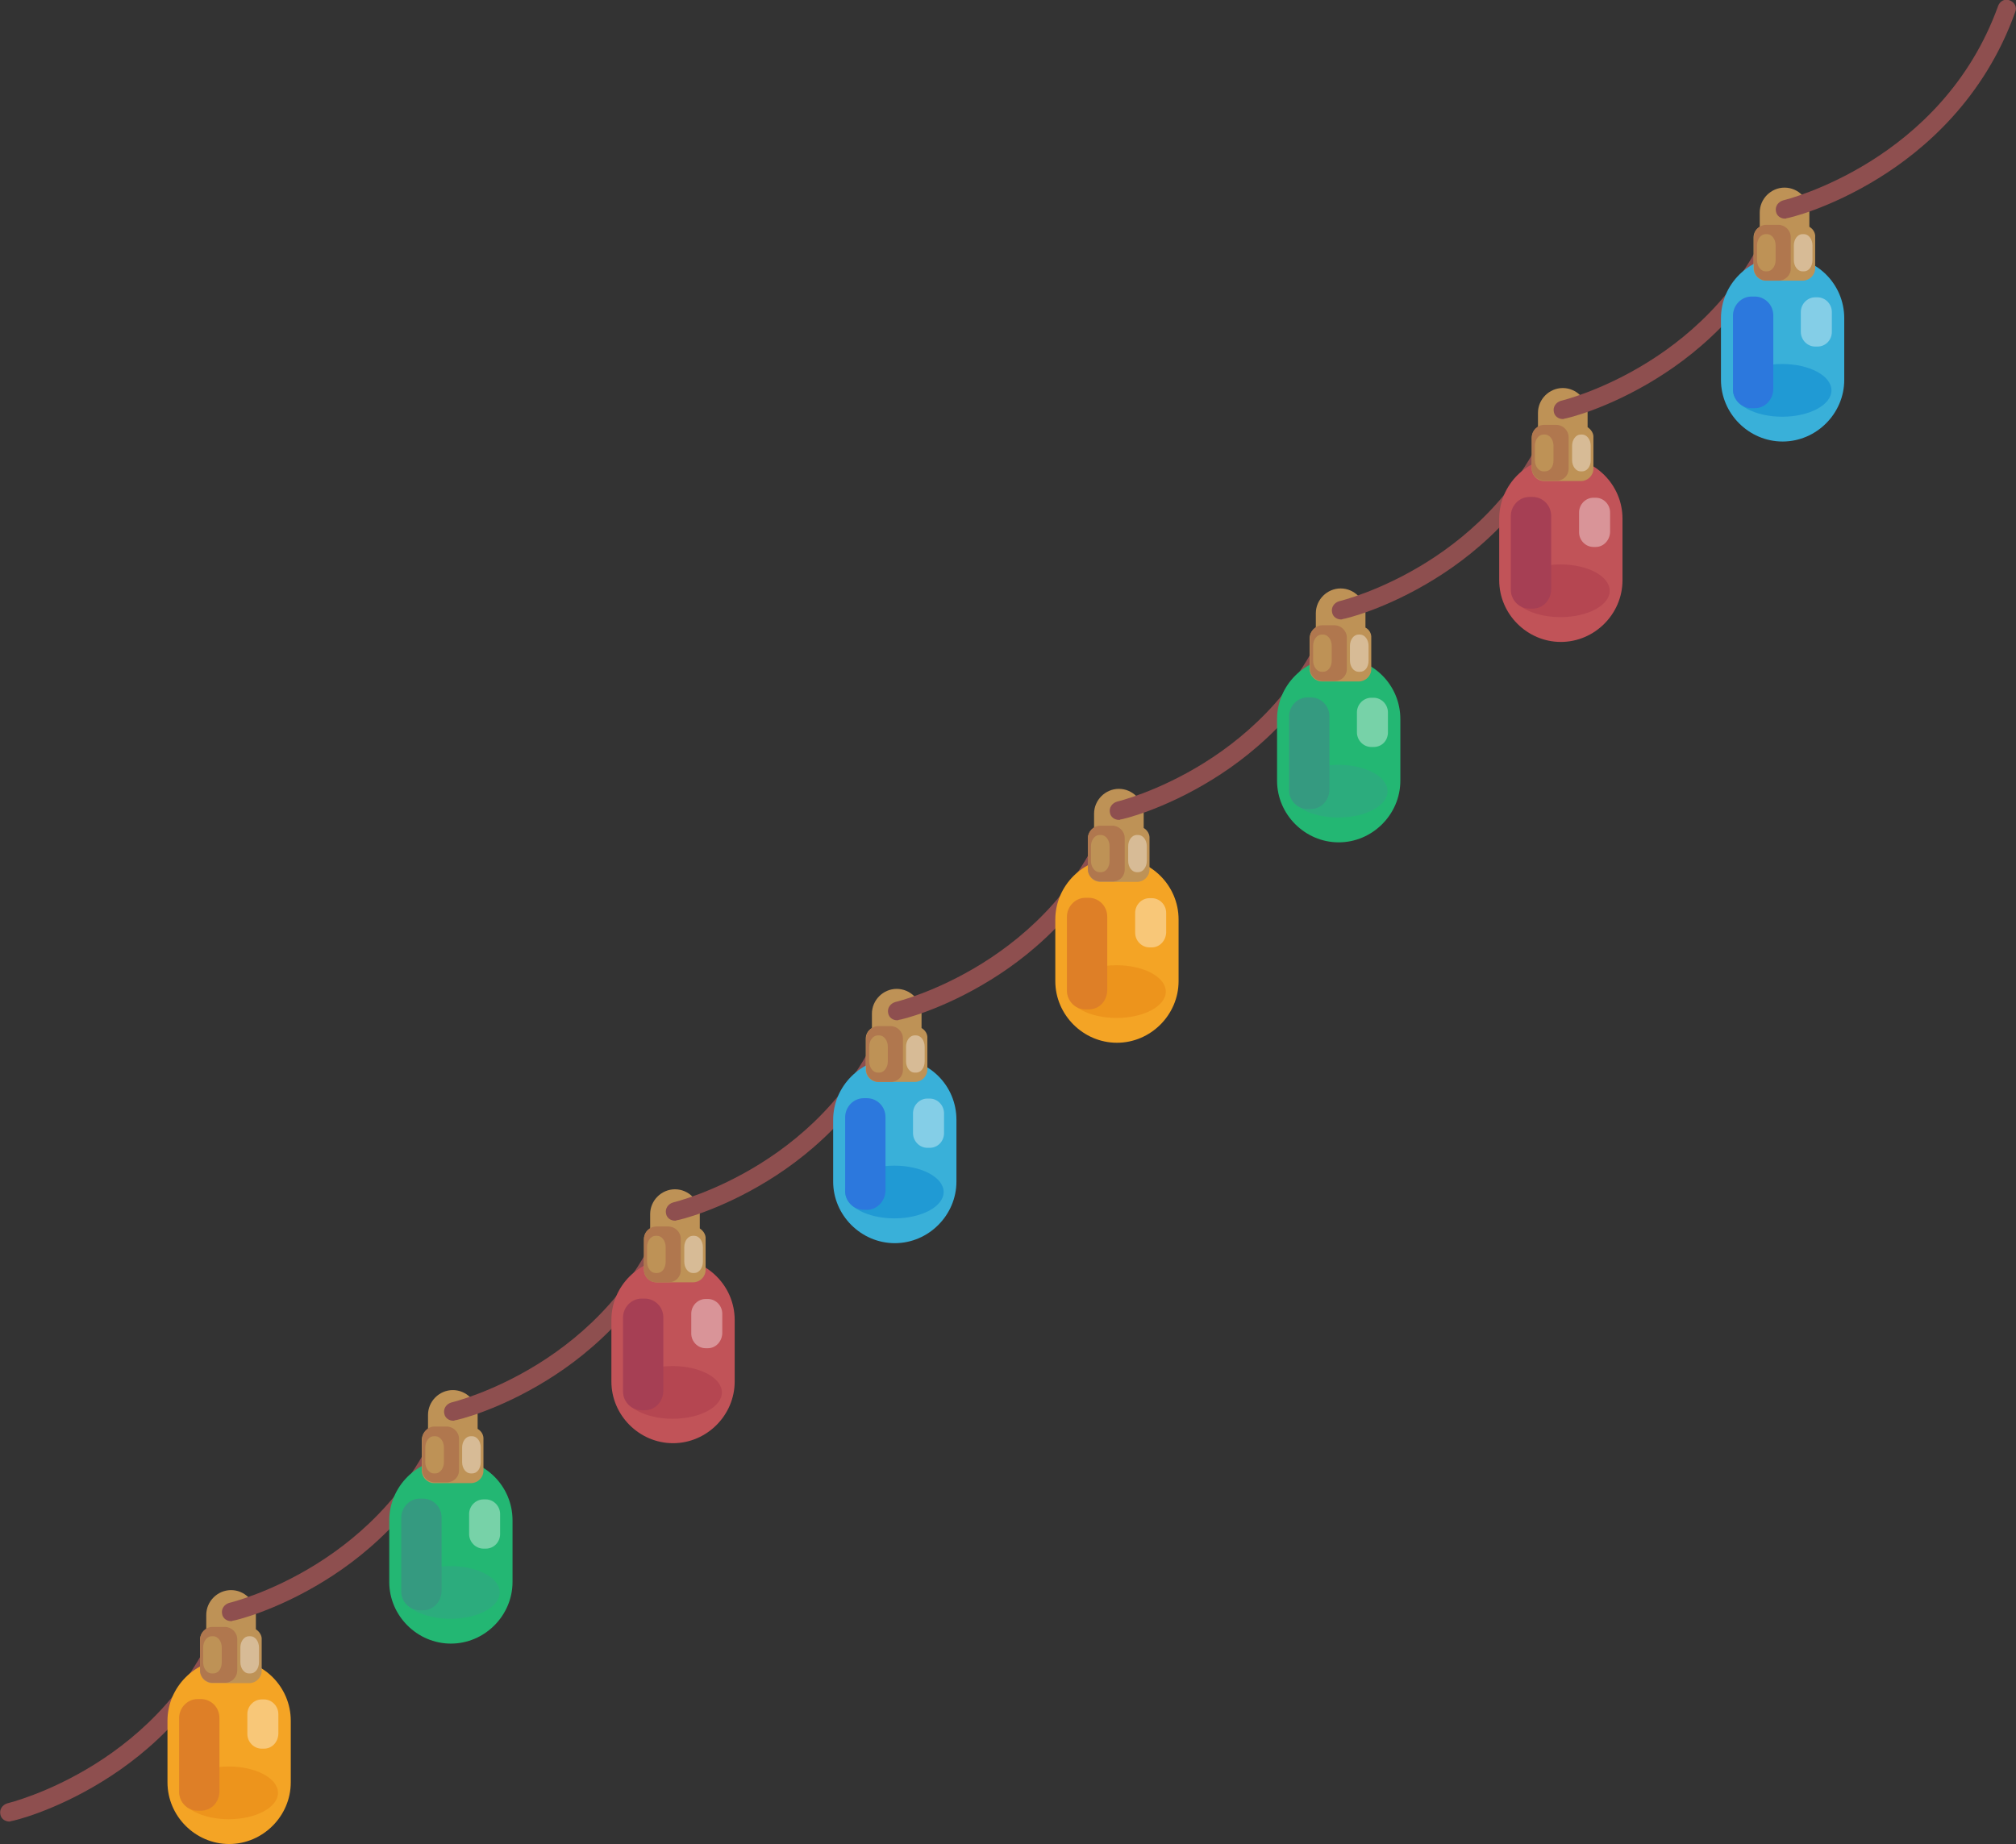 <svg version="1.1" id="Layer_1" xmlns="http://www.w3.org/2000/svg" x="0" y="0" viewBox="0 0 520 475.7" xml:space="preserve"><rect x="0" y="0" width="520" height="475.7" fill="#333333" stroke="none"/><style>.st0{fill:#8e4f4f}.st1{fill:#f4a425}.st2{fill:#ed941c}.st3{fill:#de7f27}.st4{opacity:.38;fill:#fff;enable-background:new}.st5{fill:#be9256}.st6{fill:#b0774e}.st7{fill:#23b773}.st8{fill:#2cac7d}.st9{fill:#359a80}.st10{fill:#c15358}.st11{fill:#b54651}.st12{fill:#a63f54}.st13{fill:#39b0d9}.st14{fill:#209ad4}.st15{fill:#2c78dd}</style><path class="st0" d="M2.4 469.9c-1.1 0-2.1-.7-2.3-1.8-.3-1.3.5-2.5 1.8-2.9.4-.1 41-9.9 55.5-50.2.5-1.3 1.8-1.9 3-1.4 1.3.5 1.9 1.8 1.4 3-8 22.4-23.6 35.7-35.3 42.9-12.6 7.8-23.2 10.3-23.7 10.3-.1.1-.3.1-.4.1z"/><path class="st1" d="M59.1 428c-8.7 0-15.9 7.2-15.9 15.9v15.9c0 8.7 7.2 15.9 15.9 15.9S75 468.5 75 459.8v-15.9c0-8.8-7.2-15.9-15.9-15.9z"/><ellipse class="st2" cx="59" cy="462.5" rx="12.7" ry="6.8"/><path class="st3" d="M51.8 467.1H51c-2.6 0-4.8-2.1-4.8-4.9v-19c0-2.6 2.1-4.9 4.8-4.9h.8c2.6 0 4.8 2.1 4.8 4.9v19c-.1 2.8-2.1 4.9-4.8 4.9z"/><path class="st4" d="M68.1 451.1h-.6c-2 0-3.7-1.7-3.7-3.8v-5.1c0-2.1 1.7-3.8 3.7-3.8h.6c2 0 3.7 1.7 3.7 3.8v5.1c-.1 2.2-1.7 3.8-3.7 3.8z"/><path class="st5" d="M66 420.3v-3.7c0-3.5-2.9-6.4-6.4-6.4-3.5 0-6.4 2.9-6.4 6.4v3.7c-1 .6-1.6 1.6-1.6 2.8v7.9c0 1.7 1.4 3.2 3.2 3.2h9.5c1.7 0 3.2-1.4 3.2-3.2v-8c.1-1.1-.6-2.1-1.5-2.7z"/><path class="st6" d="M58 434.1h-3.2c-1.7 0-3.2-1.4-3.2-3.2v-8c0-1.7 1.4-3.2 3.2-3.2H58c1.7 0 3.2 1.4 3.2 3.2v7.9c0 1.9-1.4 3.3-3.2 3.3z"/><path class="st5" d="M55 431.7h-.4c-1.2 0-2.2-1.3-2.2-2.9V425c0-1.6 1-2.9 2.2-2.9h.4c1.2 0 2.2 1.3 2.2 2.9v3.8c0 1.7-.9 2.9-2.2 2.9z"/><path class="st4" d="M64.6 431.7h-.4c-1.2 0-2.2-1.3-2.2-2.9V425c0-1.6 1-2.9 2.2-2.9h.4c1.2 0 2.2 1.3 2.2 2.9v3.8c0 1.7-1 2.9-2.2 2.9z"/><path class="st0" d="M59.6 418.2c-1.1 0-2.1-.7-2.3-1.8-.3-1.3.5-2.5 1.8-2.9.4-.1 41-9.8 55.5-50.2.5-1.3 1.8-1.9 3-1.4 1.3.5 1.9 1.8 1.4 3-8 22.4-23.6 35.7-35.3 42.9-12.6 7.8-23.2 10.3-23.7 10.3-.1.1-.2.1-.4.1z"/><path class="st7" d="M116.3 376.3c-8.7 0-15.9 7.2-15.9 15.9v15.9c0 8.7 7.2 15.9 15.9 15.9s15.9-7.2 15.9-15.9v-15.9c0-8.8-7.1-15.9-15.9-15.9z"/><ellipse class="st8" cx="116.2" cy="410.8" rx="12.7" ry="6.8"/><path class="st9" d="M109.1 415.4h-.8c-2.6 0-4.8-2.1-4.8-4.9v-19c0-2.6 2.1-4.9 4.8-4.9h.8c2.6 0 4.8 2.1 4.8 4.9v19c-.1 2.8-2.2 4.9-4.8 4.9z"/><path class="st4" d="M125.3 399.5h-.6c-2 0-3.7-1.7-3.7-3.8v-5.1c0-2.1 1.7-3.8 3.7-3.8h.6c2 0 3.7 1.7 3.7 3.8v5.1c0 2.1-1.6 3.8-3.7 3.8z"/><path class="st5" d="M123.2 368.6V365c0-3.5-2.9-6.4-6.4-6.4s-6.4 2.9-6.4 6.4v3.7c-1 .6-1.6 1.6-1.6 2.8v7.9c0 1.7 1.4 3.2 3.2 3.2h9.5c1.7 0 3.2-1.4 3.2-3.2v-8c.1-1.2-.5-2.2-1.5-2.8z"/><path class="st6" d="M115.3 382.4h-3.2c-1.7 0-3.2-1.4-3.2-3.2v-8c0-1.7 1.4-3.2 3.2-3.2h3.1c1.7 0 3.2 1.4 3.2 3.2v7.9c.1 1.9-1.4 3.3-3.1 3.3z"/><path class="st5" d="M112.3 380.1h-.4c-1.2 0-2.2-1.3-2.2-2.9v-3.8c0-1.6 1-2.9 2.2-2.9h.4c1.2 0 2.2 1.3 2.2 2.9v3.8c0 1.6-1 2.9-2.2 2.9z"/><path class="st4" d="M121.8 380.1h-.4c-1.2 0-2.2-1.3-2.2-2.9v-3.8c0-1.6 1-2.9 2.2-2.9h.4c1.2 0 2.2 1.3 2.2 2.9v3.8c0 1.6-.9 2.9-2.2 2.9z"/><path class="st0" d="M116.9 366.5c-1.1 0-2.1-.7-2.3-1.8-.3-1.3.5-2.5 1.8-2.9.4-.1 41-9.8 55.5-50.2.5-1.3 1.8-1.9 3-1.4 1.3.5 1.9 1.8 1.4 3-8 22.4-23.6 35.7-35.3 42.9-12.6 7.8-23.2 10.3-23.7 10.3-.1.1-.3.1-.4.1z"/><path class="st10" d="M173.6 324.6c-8.7 0-15.9 7.2-15.9 15.9v15.9c0 8.7 7.2 15.9 15.9 15.9s15.9-7.2 15.9-15.9v-15.9c0-8.8-7.2-15.9-15.9-15.9z"/><ellipse class="st11" cx="173.5" cy="359.2" rx="12.7" ry="6.8"/><path class="st12" d="M166.3 363.8h-.8c-2.6 0-4.8-2.1-4.8-4.9v-19c0-2.6 2.1-4.9 4.8-4.9h.8c2.6 0 4.8 2.1 4.8 4.9v19c-.1 2.7-2.1 4.9-4.8 4.9z"/><path class="st4" d="M182.6 347.8h-.6c-2 0-3.7-1.7-3.7-3.8v-5.1c0-2.1 1.7-3.8 3.7-3.8h.6c2 0 3.7 1.7 3.7 3.8v5.1c-.1 2.1-1.7 3.8-3.7 3.8z"/><path class="st5" d="M180.5 316.9v-3.7c0-3.5-2.9-6.4-6.4-6.4s-6.4 2.9-6.4 6.4v3.7c-1 .6-1.6 1.6-1.6 2.8v7.9c0 1.7 1.4 3.2 3.2 3.2h9.5c1.7 0 3.2-1.4 3.2-3.2v-8c.1-1.1-.6-2.1-1.5-2.7z"/><path class="st6" d="M172.5 330.8h-3.2c-1.7 0-3.2-1.4-3.2-3.2v-8c0-1.7 1.4-3.2 3.2-3.2h3.1c1.7 0 3.2 1.4 3.2 3.2v7.9c.1 1.8-1.3 3.3-3.1 3.3z"/><path class="st5" d="M169.5 328.4h-.4c-1.2 0-2.2-1.3-2.2-2.9v-3.8c0-1.6 1-2.9 2.2-2.9h.4c1.2 0 2.2 1.3 2.2 2.9v3.8c0 1.6-.9 2.9-2.2 2.9z"/><path class="st4" d="M179.1 328.4h-.4c-1.2 0-2.2-1.3-2.2-2.9v-3.8c0-1.6 1-2.9 2.2-2.9h.4c1.2 0 2.2 1.3 2.2 2.9v3.8c0 1.6-1 2.9-2.2 2.9z"/><path class="st0" d="M174.1 314.9c-1.1 0-2.1-.7-2.3-1.8-.3-1.3.5-2.5 1.8-2.9.4-.1 41-9.8 55.5-50.2.5-1.3 1.8-1.9 3-1.4 1.3.5 1.9 1.8 1.4 3-8 22.4-23.6 35.7-35.3 42.9-12.6 7.8-23.2 10.3-23.7 10.3-.1.1-.2.1-.4.1z"/><path class="st13" d="M230.8 273c-8.7 0-15.9 7.2-15.9 15.9v15.9c0 8.7 7.2 15.9 15.9 15.9s15.9-7.2 15.9-15.9v-15.9c0-8.9-7.1-15.9-15.9-15.9z"/><ellipse class="st14" cx="230.7" cy="307.5" rx="12.7" ry="6.8"/><path class="st15" d="M223.6 312.1h-.8c-2.6 0-4.8-2.1-4.8-4.9v-19c0-2.6 2.1-4.9 4.8-4.9h.8c2.6 0 4.8 2.1 4.8 4.9v19c-.1 2.7-2.2 4.9-4.8 4.9z"/><path class="st4" d="M239.8 296.1h-.6c-2 0-3.7-1.7-3.7-3.8v-5.1c0-2.1 1.7-3.8 3.7-3.8h.6c2 0 3.7 1.7 3.7 3.8v5.1c0 2.1-1.6 3.8-3.7 3.8z"/><path class="st5" d="M237.7 265.2v-3.7c0-3.5-2.9-6.4-6.4-6.4s-6.4 2.9-6.4 6.4v3.7c-1 .6-1.6 1.6-1.6 2.8v7.9c0 1.7 1.4 3.2 3.2 3.2h9.5c1.7 0 3.2-1.4 3.2-3.2v-8c.1-1.1-.5-2.1-1.5-2.7z"/><path class="st6" d="M229.8 279.1h-3.2c-1.7 0-3.2-1.4-3.2-3.2v-8c0-1.7 1.4-3.2 3.2-3.2h3.1c1.7 0 3.2 1.4 3.2 3.2v7.9c.1 1.9-1.4 3.3-3.1 3.3z"/><path class="st5" d="M226.8 276.7h-.4c-1.2 0-2.2-1.3-2.2-2.9V270c0-1.6 1-2.9 2.2-2.9h.4c1.2 0 2.2 1.3 2.2 2.9v3.8c0 1.6-1 2.9-2.2 2.9z"/><path class="st4" d="M236.3 276.7h-.4c-1.2 0-2.2-1.3-2.2-2.9V270c0-1.6 1-2.9 2.2-2.9h.4c1.2 0 2.2 1.3 2.2 2.9v3.8c0 1.6-.9 2.9-2.2 2.9z"/><path class="st0" d="M231.4 263.2c-1.1 0-2.1-.7-2.3-1.8-.3-1.3.5-2.5 1.8-2.9.4-.1 41-9.8 55.5-50.2.5-1.3 1.8-1.9 3-1.4 1.3.5 1.9 1.8 1.4 3-8 22.4-23.6 35.7-35.3 42.9-12.6 7.8-23.2 10.3-23.7 10.3-.1.1-.3.1-.4.1z"/><path class="st1" d="M288.1 221.3c-8.7 0-15.9 7.2-15.9 15.9v15.9c0 8.7 7.2 15.9 15.9 15.9s15.9-7.2 15.9-15.9v-15.9c0-8.8-7.2-15.9-15.9-15.9z"/><ellipse class="st2" cx="288" cy="255.8" rx="12.7" ry="6.8"/><path class="st3" d="M280.8 260.4h-.8c-2.6 0-4.8-2.1-4.8-4.9v-19c0-2.6 2.1-4.9 4.8-4.9h.8c2.6 0 4.8 2.1 4.8 4.9v19c-.1 2.8-2.1 4.9-4.8 4.9z"/><path class="st4" d="M297.1 244.4h-.6c-2 0-3.7-1.7-3.7-3.8v-5.1c0-2.1 1.7-3.8 3.7-3.8h.6c2 0 3.7 1.7 3.7 3.8v5.1c-.1 2.1-1.7 3.8-3.7 3.8z"/><path class="st5" d="M295 213.6v-3.7c0-3.5-2.9-6.4-6.4-6.4s-6.4 2.9-6.4 6.4v3.7c-1 .6-1.6 1.6-1.6 2.8v7.9c0 1.7 1.4 3.2 3.2 3.2h9.5c1.7 0 3.2-1.4 3.2-3.2v-8c.1-1.1-.6-2.2-1.5-2.7z"/><path class="st6" d="M287 227.4h-3.2c-1.7 0-3.2-1.4-3.2-3.2v-8c0-1.7 1.4-3.2 3.2-3.2h3.1c1.7 0 3.2 1.4 3.2 3.2v7.9c.1 1.9-1.3 3.3-3.1 3.3z"/><path class="st5" d="M284 225h-.4c-1.2 0-2.2-1.3-2.2-2.9v-3.8c0-1.6 1-2.9 2.2-2.9h.4c1.2 0 2.2 1.3 2.2 2.9v3.8c0 1.6-.9 2.9-2.2 2.9z"/><path class="st4" d="M293.6 225h-.4c-1.2 0-2.2-1.3-2.2-2.9v-3.8c0-1.6 1-2.9 2.2-2.9h.4c1.2 0 2.2 1.3 2.2 2.9v3.8c0 1.6-1 2.9-2.2 2.9z"/><path class="st0" d="M288.6 211.5c-1.1 0-2.1-.7-2.3-1.8-.3-1.3.5-2.5 1.8-2.9.4-.1 41-9.8 55.5-50.2.5-1.3 1.8-1.9 3-1.4 1.3.5 1.9 1.8 1.4 3-8 22.4-23.6 35.7-35.3 42.9-12.6 7.8-23.2 10.3-23.7 10.3-.1.1-.2.1-.4.1z"/><path class="st7" d="M345.3 169.6c-8.7 0-15.9 7.2-15.9 15.9v15.9c0 8.7 7.2 15.9 15.9 15.9s15.9-7.2 15.9-15.9v-15.9c0-8.8-7.1-15.9-15.9-15.9z"/><ellipse class="st8" cx="345.2" cy="204.1" rx="12.7" ry="6.8"/><path class="st9" d="M338.1 208.7h-.8c-2.6 0-4.8-2.1-4.8-4.9v-19c0-2.6 2.1-4.9 4.8-4.9h.8c2.6 0 4.8 2.1 4.8 4.9v19c-.1 2.8-2.2 4.9-4.8 4.9z"/><path class="st4" d="M354.3 192.7h-.6c-2 0-3.7-1.7-3.7-3.8v-5.1c0-2.1 1.7-3.8 3.7-3.8h.6c2 0 3.7 1.7 3.7 3.8v5.1c0 2.2-1.6 3.8-3.7 3.8z"/><path class="st5" d="M352.2 161.9v-3.7c0-3.5-2.9-6.4-6.4-6.4s-6.4 2.9-6.4 6.4v3.7c-1 .6-1.6 1.6-1.6 2.8v7.9c0 1.7 1.4 3.2 3.2 3.2h9.5c1.7 0 3.2-1.4 3.2-3.2v-8c.1-1.1-.5-2.2-1.5-2.7z"/><path class="st6" d="M344.3 175.7h-3.2c-1.7 0-3.2-1.4-3.2-3.2v-8c0-1.7 1.4-3.2 3.2-3.2h3.1c1.7 0 3.2 1.4 3.2 3.2v7.9c.1 1.9-1.4 3.3-3.1 3.3z"/><path class="st5" d="M341.3 173.3h-.4c-1.2 0-2.2-1.3-2.2-2.9v-3.8c0-1.6 1-2.9 2.2-2.9h.4c1.2 0 2.2 1.3 2.2 2.9v3.8c0 1.7-1 2.9-2.2 2.9z"/><path class="st4" d="M350.8 173.3h-.4c-1.2 0-2.2-1.3-2.2-2.9v-3.8c0-1.6 1-2.9 2.2-2.9h.4c1.2 0 2.2 1.3 2.2 2.9v3.8c0 1.7-.9 2.9-2.2 2.9z"/><path class="st0" d="M345.9 159.8c-1.1 0-2.1-.7-2.3-1.8-.3-1.3.5-2.5 1.8-2.9.4-.1 41-9.8 55.5-50.2.5-1.3 1.8-1.9 3-1.4 1.3.5 1.9 1.8 1.4 3-8 22.4-23.6 35.7-35.3 42.9-12.6 7.8-23.2 10.3-23.7 10.3-.1.1-.3.1-.4.1z"/><path class="st10" d="M402.6 117.9c-8.7 0-15.9 7.2-15.9 15.9v15.9c0 8.7 7.2 15.9 15.9 15.9s15.9-7.2 15.9-15.9v-15.9c0-8.8-7.2-15.9-15.9-15.9z"/><ellipse class="st11" cx="402.5" cy="152.4" rx="12.7" ry="6.8"/><path class="st12" d="M395.3 157h-.8c-2.6 0-4.8-2.1-4.8-4.9v-19c0-2.6 2.1-4.9 4.8-4.9h.8c2.6 0 4.8 2.1 4.8 4.9v19c-.1 2.8-2.1 4.9-4.8 4.9z"/><path class="st4" d="M411.6 141.1h-.6c-2 0-3.7-1.7-3.7-3.8v-5.1c0-2.1 1.7-3.8 3.7-3.8h.6c2 0 3.7 1.7 3.7 3.8v5.1c-.1 2.1-1.7 3.8-3.7 3.8z"/><path class="st5" d="M409.5 110.2v-3.7c0-3.5-2.9-6.4-6.4-6.4s-6.4 2.9-6.4 6.4v3.7c-1 .6-1.6 1.6-1.6 2.8v7.9c0 1.7 1.4 3.2 3.2 3.2h9.5c1.7 0 3.2-1.4 3.2-3.2v-8c.1-1.1-.6-2.1-1.5-2.7z"/><path class="st6" d="M401.5 124h-3.2c-1.7 0-3.2-1.4-3.2-3.2v-8c0-1.7 1.4-3.2 3.2-3.2h3.1c1.7 0 3.2 1.4 3.2 3.2v7.9c.1 1.9-1.3 3.3-3.1 3.3z"/><path class="st5" d="M398.5 121.6h-.4c-1.2 0-2.2-1.3-2.2-2.9V115c0-1.6 1-2.9 2.2-2.9h.4c1.2 0 2.2 1.3 2.2 2.9v3.8c0 1.6-.9 2.8-2.2 2.8z"/><path class="st4" d="M408.1 121.6h-.4c-1.2 0-2.2-1.3-2.2-2.9V115c0-1.6 1-2.9 2.2-2.9h.4c1.2 0 2.2 1.3 2.2 2.9v3.8c0 1.6-1 2.8-2.2 2.8z"/><path class="st0" d="M403.1 108.1c-1.1 0-2.1-.7-2.3-1.8-.3-1.3.5-2.5 1.8-2.9.4-.1 41-9.8 55.5-50.2.5-1.3 1.8-1.9 3-1.4 1.3.5 1.9 1.8 1.4 3-8 22.4-23.6 35.7-35.3 42.9-12.6 7.8-23.2 10.3-23.7 10.3-.1.1-.2.1-.4.1z"/><path class="st13" d="M459.8 66.2c-8.7 0-15.9 7.2-15.9 15.9V98c0 8.7 7.2 15.9 15.9 15.9s15.9-7.2 15.9-15.9V82.1c0-8.8-7.1-15.9-15.9-15.9z"/><ellipse class="st14" cx="459.7" cy="100.7" rx="12.7" ry="6.8"/><path class="st15" d="M452.6 105.3h-.8c-2.6 0-4.8-2.1-4.8-4.9v-19c0-2.6 2.1-4.9 4.8-4.9h.8c2.6 0 4.8 2.1 4.8 4.9v19c-.1 2.8-2.2 4.9-4.8 4.9z"/><path class="st4" d="M468.8 89.4h-.6c-2 0-3.7-1.7-3.7-3.8v-5.1c0-2.1 1.7-3.8 3.7-3.8h.6c2 0 3.7 1.7 3.7 3.8v5.1c0 2.1-1.6 3.8-3.7 3.8z"/><path class="st5" d="M466.7 58.5v-3.7c0-3.5-2.9-6.4-6.4-6.4-3.5 0-6.4 2.9-6.4 6.4v3.7c-1 .6-1.6 1.6-1.6 2.8v7.9c0 1.7 1.4 3.2 3.2 3.2h9.5c1.7 0 3.2-1.4 3.2-3.2v-8c.1-1.1-.5-2.1-1.5-2.7z"/><path class="st6" d="M458.8 72.4h-3.2c-1.7 0-3.2-1.4-3.2-3.2v-8c0-1.7 1.4-3.2 3.2-3.2h3.1c1.7 0 3.2 1.4 3.2 3.2v8c.1 1.7-1.4 3.2-3.1 3.2z"/><path class="st5" d="M455.8 70h-.4c-1.2 0-2.2-1.3-2.2-2.9v-3.8c0-1.6 1-2.9 2.2-2.9h.4c1.2 0 2.2 1.3 2.2 2.9v3.8c0 1.6-1 2.9-2.2 2.9z"/><path class="st4" d="M465.3 70h-.4c-1.2 0-2.2-1.3-2.2-2.9v-3.8c0-1.6 1-2.9 2.2-2.9h.4c1.2 0 2.2 1.3 2.2 2.9v3.8c0 1.6-.9 2.9-2.2 2.9z"/><path class="st0" d="M460.4 56.4c-1.1 0-2.1-.7-2.3-1.8-.3-1.3.5-2.5 1.8-2.9.4-.1 41-9.9 55.5-50.2.5-1.3 1.8-1.9 3-1.4 1.3.5 1.9 1.8 1.4 3-8 22.4-23.6 35.7-35.3 42.9-12.6 7.8-23.2 10.3-23.7 10.3-.1.1-.3.1-.4.1z"/></svg>